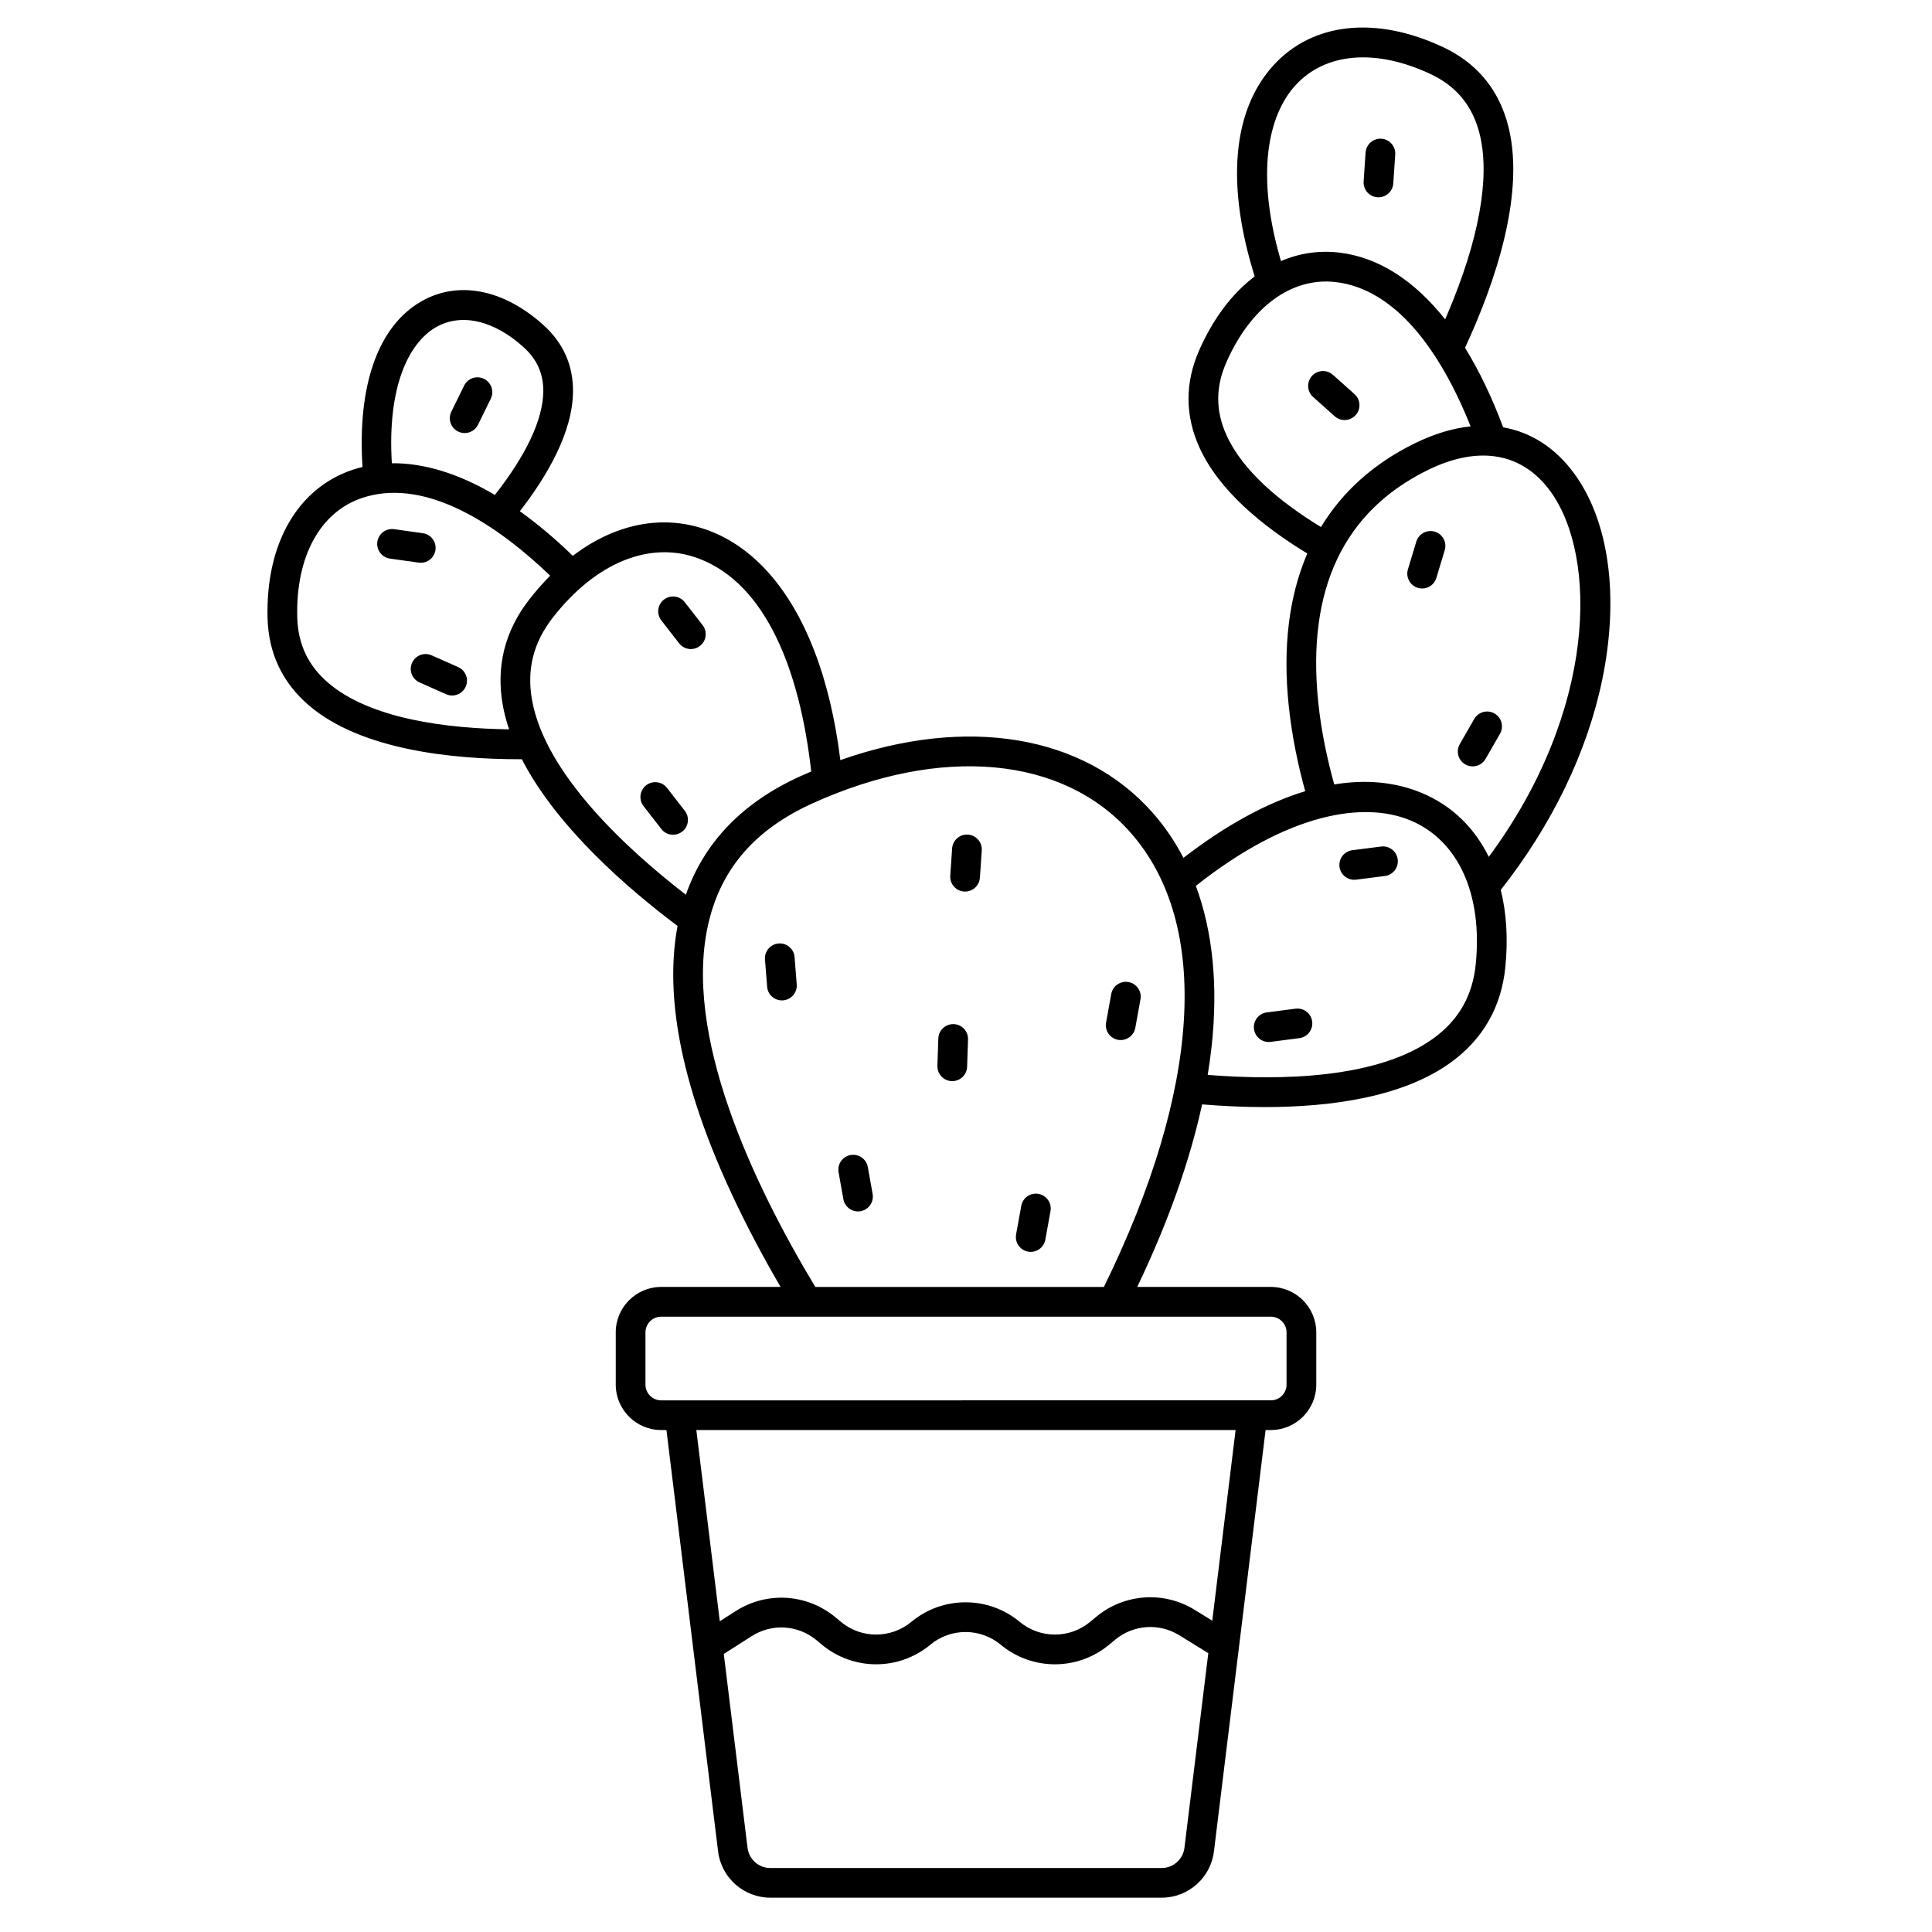 <?xml version="1.0" encoding="UTF-8"?>
<!-- Uploaded to: ICON Repo, www.svgrepo.com, Generator: ICON Repo Mixer Tools -->
<svg fill="#000000" width="800px" height="800px" version="1.1" viewBox="144 144 512 512" xmlns="http://www.w3.org/2000/svg">
 <g>
  <path d="m561.28 269.63c-5.019-6.93-11.508-11.086-18.93-12.383-2.961-7.957-6.352-15.012-10.109-21.074 7.699-16.574 16.625-41.664 11.059-60.227-2.668-8.898-8.34-15.441-16.852-19.445-17.797-8.367-34.609-6.566-44.98 4.82-11 12.078-12.492 31.887-4.965 55.93-5.914 4.461-10.977 11.102-14.715 19.598-3.785 8.609-3.762 17.266 0.07 25.73 5.148 11.367 16.617 20.824 28.59 28.105-4.867 11.289-6.547 24.844-4.918 40.395 0.855 8.176 2.519 15.895 4.363 22.598-10.234 3.098-21.125 9.059-32.27 17.664-2.254-4.34-4.953-8.324-8.113-11.906-18.312-20.766-49.363-25.789-82.812-13.996-1.34-10.828-3.641-20.547-6.93-29.043-6.297-16.27-15.914-27.246-27.809-31.742-11.957-4.523-24.785-2.008-36.164 6.644-4.691-4.547-9.383-8.496-14.031-11.816 7.156-9.23 14.012-20.871 14.09-31.727 0.051-6.906-2.547-12.797-7.719-17.5-10.676-9.711-22.918-12.039-32.746-6.234-11.387 6.727-16.691 22.449-15.324 43.73-0.867 0.215-1.73 0.453-2.582 0.734-14.605 4.883-23.047 19.539-22.582 39.195 0.223 9.402 3.918 17.234 10.98 23.27 13.746 11.754 37.805 14.254 55.809 14.254 0.203 0 0.395-0.004 0.598-0.004 9.293 18.051 28.105 34.309 41.27 44.188-4.094 21.75 2.785 49.777 20.484 83.383 2.262 4.297 4.559 8.406 6.824 12.281h-31.656c-6.633 0-12.031 5.398-12.031 12.031v13.855c0 6.633 5.398 12.031 12.031 12.031h1.402l13.688 111.68c0.855 6.984 6.809 12.254 13.848 12.254h103.71c7.039 0 12.992-5.269 13.848-12.254l13.688-111.68h1.402c6.633 0 12.031-5.398 12.031-12.031v-13.855c0-6.633-5.398-12.031-12.031-12.031h-35.418c8.156-17.074 13.902-33.238 17.188-48.379 5.133 0.426 10.754 0.715 16.574 0.715 17.508 0 36.746-2.609 49.5-11.945 8.441-6.18 13.25-14.656 14.297-25.199 0.738-7.43 0.293-14.301-1.223-20.414 13.574-17.203 22.988-36.613 26.941-55.938 4.465-21.844 1.781-41.625-7.371-54.262zm-73.984-103.01c7.922-8.695 21.309-9.812 35.809-2.996 6.488 3.055 10.629 7.82 12.656 14.578 3.195 10.645 0.93 26.234-6.555 45.082-0.73 1.84-1.48 3.625-2.231 5.348-8.176-10.332-17.711-16.492-28.105-17.695-5.375-0.621-10.57 0.176-15.398 2.25-6.766-22.984-3.441-38.586 3.824-46.566zm-18.266 92.703c-2.91-6.426-2.922-12.742-0.031-19.305 6.453-14.668 17.273-22.625 28.965-21.266 15.777 1.828 27.695 18.027 35.758 38.238-4.684 0.492-9.621 1.965-14.703 4.449-10.895 5.324-19.238 12.809-24.949 22.23-10.699-6.535-20.703-14.773-25.039-24.348zm-209.64-28.523c6.699-3.957 15.465-1.984 23.445 5.281 3.492 3.176 5.176 6.977 5.144 11.613-0.051 7.383-4.492 16.867-12.832 27.469-9.512-5.617-18.746-8.504-27.305-8.395-1.238-20.336 4.492-31.801 11.547-35.969zm-28.398 94.168c-5.359-4.586-8.051-10.301-8.219-17.469-0.379-16.02 6.055-27.812 17.207-31.543 15.449-5.168 33.633 5.074 49.816 20.609-1.91 1.922-3.766 4.027-5.547 6.32-6.5 8.363-8.852 17.824-6.984 28.117 0.383 2.106 0.945 4.199 1.648 6.281-16.352-0.23-36.672-2.691-47.922-12.316zm54.016 4.625c-1.465-8.109 0.32-15.266 5.457-21.875 11.41-14.68 25.879-20.551 38.711-15.699 18.031 6.82 26.844 30.074 29.805 56.434-0.992 0.422-1.984 0.852-2.977 1.301-15.238 6.918-25.379 17.461-30.242 31.363-15.555-12.027-37.203-31.898-40.754-51.523zm172.88 304.11c-0.375 3.043-2.969 5.34-6.035 5.34h-103.71c-3.066 0-5.66-2.297-6.035-5.34l-6.297-51.391 7.402-4.723c5.367-3.426 12.27-2.988 17.172 1.082l1.441 1.199c4.16 3.457 9.258 5.184 14.359 5.184s10.199-1.73 14.359-5.184c5.406-4.492 13.254-4.492 18.66 0 8.32 6.914 20.398 6.914 28.719 0l1.594-1.32c4.832-4.016 11.66-4.492 16.996-1.199l7.699 4.758zm7.375-60.203-4.613-2.852c-8.215-5.078-18.73-4.34-26.164 1.84l-1.594 1.32c-5.406 4.492-13.254 4.492-18.66 0-8.32-6.91-20.398-6.91-28.719 0-5.406 4.492-13.254 4.492-18.656 0l-1.441-1.199c-7.547-6.269-18.172-6.938-26.438-1.664l-4.231 2.699-6.211-50.672h142.91zm19.684-76.41v13.855c0 2.293-1.863 4.156-4.156 4.156l-161.58 0.004c-2.293 0-4.156-1.863-4.156-4.156v-13.855c0-2.293 1.863-4.156 4.156-4.156h161.58c2.293-0.004 4.156 1.859 4.156 4.152zm-48.406-12.027h-76.469c-16.199-26.891-35.527-67.168-28.18-97.02 3.484-14.156 12.434-24.332 27.367-31.117 34.152-15.508 66.477-12.551 84.352 7.723 21.484 24.363 18.539 68.18-7.07 120.41zm98.551-85.586c-0.828 8.332-4.461 14.75-11.109 19.621-14.742 10.801-40.648 11.285-59.93 9.762 0.422-2.582 0.773-5.133 1.047-7.648 1.734-16.02 0.293-30.352-4.188-42.445 24.535-19.418 44.598-22.508 56.918-17.328 12.645 5.316 19.098 19.535 17.262 38.039zm3.449-28.402c-3.797-7.727-9.785-13.586-17.66-16.895-7.047-2.961-14.895-3.68-23.293-2.297-1.801-6.481-3.434-13.957-4.242-21.797-3.082-29.898 6.719-50.613 29.133-61.566 13.469-6.582 24.988-4.547 32.43 5.731 12.566 17.352 12.223 58.195-16.367 96.824z"/>
  <path d="m400.52 365.18c-2.164-0.156-4.047 1.488-4.195 3.656l-0.496 7.231c-0.148 2.168 1.488 4.047 3.66 4.195 0.09 0.008 0.184 0.008 0.273 0.008 2.051 0 3.781-1.59 3.922-3.668l0.496-7.231c0.145-2.164-1.492-4.043-3.66-4.191z"/>
  <path d="m373.98 453.28c-0.383-2.141-2.434-3.57-4.566-3.184-2.141 0.383-3.566 2.426-3.184 4.566l1.273 7.133c0.34 1.906 2 3.246 3.871 3.246 0.23 0 0.465-0.02 0.695-0.062 2.141-0.383 3.566-2.426 3.184-4.566z"/>
  <path d="m438.49 407.43-1.367 7.559c-0.387 2.141 1.031 4.188 3.172 4.574 0.238 0.043 0.473 0.062 0.707 0.062 1.867 0 3.523-1.332 3.867-3.234l1.367-7.559c0.387-2.141-1.031-4.188-3.172-4.574-2.141-0.391-4.188 1.035-4.574 3.172z"/>
  <path d="m510.01 368.34-7.621 0.973c-2.156 0.273-3.68 2.246-3.406 4.402 0.254 1.988 1.949 3.438 3.898 3.438 0.164 0 0.332-0.008 0.504-0.031l7.621-0.973c2.156-0.273 3.68-2.246 3.406-4.402-0.273-2.156-2.238-3.684-4.402-3.406z"/>
  <path d="m487.33 411.31-7.617 0.988c-2.156 0.281-3.676 2.254-3.394 4.41 0.258 1.984 1.949 3.43 3.898 3.43 0.168 0 0.34-0.012 0.512-0.031l7.617-0.988c2.156-0.281 3.676-2.254 3.394-4.41s-2.242-3.672-4.41-3.398z"/>
  <path d="m524.24 284.9c-2.082-0.625-4.277 0.551-4.906 2.629l-2.219 7.356c-0.629 2.082 0.551 4.277 2.629 4.906 0.379 0.113 0.762 0.168 1.141 0.168 1.691 0 3.254-1.098 3.766-2.801l2.219-7.356c0.629-2.078-0.547-4.273-2.629-4.902z"/>
  <path d="m502.96 248.44-5.734-5.113c-1.621-1.445-4.109-1.305-5.559 0.316-1.445 1.621-1.305 4.109 0.316 5.559l5.734 5.113c0.75 0.668 1.688 1 2.617 1 1.082 0 2.16-0.445 2.938-1.316 1.453-1.625 1.309-4.113-0.312-5.559z"/>
  <path d="m509.04 196.28c0.09 0.004 0.18 0.008 0.27 0.008 2.051 0 3.781-1.59 3.922-3.668l0.52-7.664c0.148-2.168-1.492-4.047-3.66-4.195-2.168-0.133-4.047 1.492-4.195 3.66l-0.52 7.664c-0.145 2.172 1.492 4.051 3.664 4.195z"/>
  <path d="m540.06 333.08c-1.887-1.082-4.293-0.43-5.375 1.453l-3.824 6.664c-1.082 1.887-0.434 4.293 1.453 5.375 0.617 0.355 1.293 0.523 1.957 0.523 1.363 0 2.691-0.711 3.418-1.977l3.824-6.664c1.086-1.887 0.434-4.293-1.453-5.375z"/>
  <path d="m323.98 314.49c0.777 1 1.938 1.52 3.109 1.52 0.844 0 1.695-0.27 2.41-0.828 1.715-1.332 2.027-3.809 0.691-5.523l-4.715-6.066c-1.332-1.715-3.805-2.027-5.523-0.695-1.715 1.332-2.027 3.809-0.691 5.523z"/>
  <path d="m265.41 320.78-7.023-3.113c-1.988-0.879-4.312 0.016-5.191 2.004-0.879 1.988 0.016 4.312 2.004 5.191l7.023 3.113c0.52 0.23 1.059 0.34 1.594 0.34 1.508 0 2.949-0.875 3.602-2.344 0.875-1.988-0.02-4.312-2.008-5.191z"/>
  <path d="m255.51 293.14c1.93 0 3.617-1.422 3.894-3.391 0.301-2.152-1.199-4.144-3.352-4.445l-7.609-1.066c-2.152-0.301-4.141 1.199-4.445 3.352-0.301 2.152 1.199 4.144 3.352 4.445l7.609 1.066c0.184 0.027 0.371 0.039 0.551 0.039z"/>
  <path d="m265.41 258.36c0.559 0.273 1.148 0.402 1.73 0.402 1.453 0 2.856-0.809 3.539-2.203l3.383-6.898c0.957-1.953 0.148-4.309-1.801-5.266-1.953-0.953-4.309-0.148-5.266 1.801l-3.383 6.898c-0.961 1.949-0.156 4.309 1.797 5.266z"/>
  <path d="m325.48 358.87-4.715-6.066c-1.332-1.715-3.805-2.027-5.523-0.695-1.715 1.332-2.027 3.809-0.691 5.523l4.715 6.066c0.777 1 1.938 1.52 3.109 1.52 0.844 0 1.695-0.27 2.41-0.828 1.719-1.328 2.031-3.805 0.695-5.519z"/>
  <path d="m419.22 460.39c-2.141-0.383-4.188 1.035-4.574 3.172l-1.367 7.559c-0.387 2.141 1.031 4.188 3.172 4.574 0.238 0.043 0.473 0.062 0.707 0.062 1.867 0 3.523-1.332 3.867-3.234l1.367-7.559c0.387-2.137-1.035-4.188-3.172-4.574z"/>
  <path d="m350.34 394.03c-2.168 0.172-3.785 2.066-3.613 4.234l0.57 7.227c0.164 2.062 1.887 3.625 3.918 3.625 0.105 0 0.211-0.004 0.312-0.012 2.168-0.172 3.785-2.066 3.613-4.234l-0.57-7.227c-0.168-2.168-2.059-3.789-4.231-3.613z"/>
  <path d="m396.73 415.4c-2.184-0.047-3.992 1.633-4.066 3.805l-0.242 7.242c-0.07 2.172 1.633 3.992 3.805 4.066h0.133c2.113 0 3.859-1.68 3.934-3.805l0.242-7.242c0.07-2.176-1.633-3.996-3.805-4.066z"/>
 </g>
</svg>